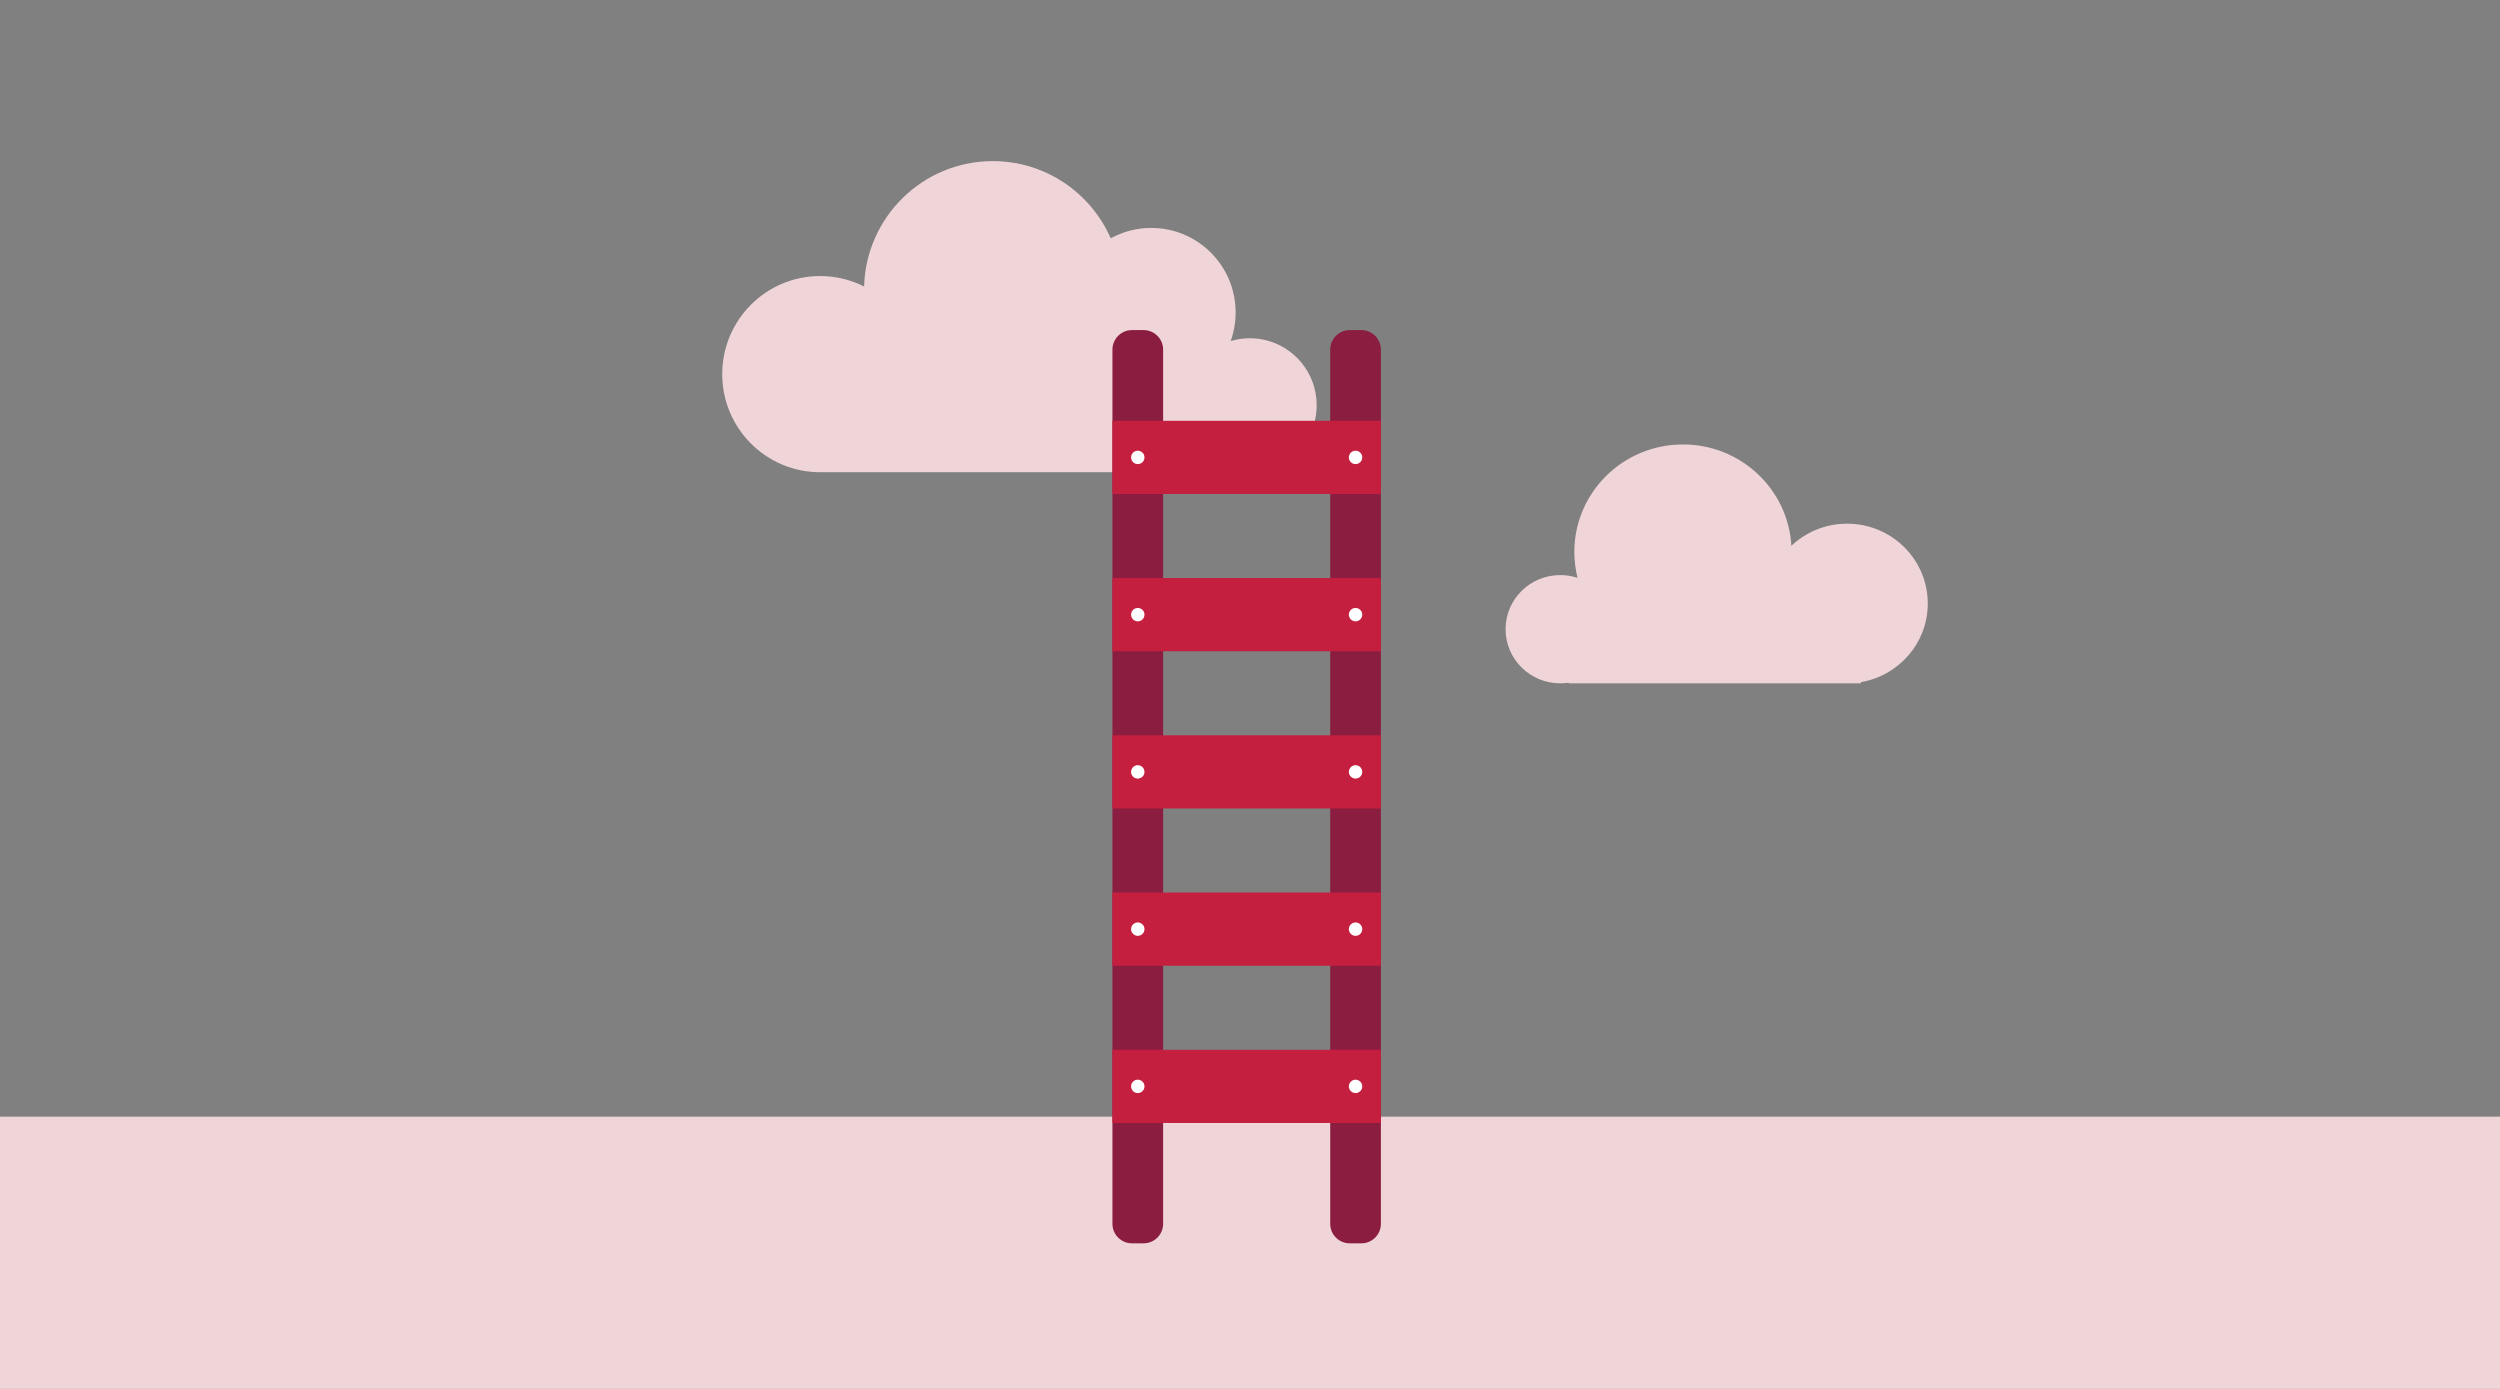 <?xml version="1.0" encoding="UTF-8"?>
<svg width="450px" height="250px" viewBox="0 0 450 250" version="1.1" xmlns="http://www.w3.org/2000/svg" xmlns:xlink="http://www.w3.org/1999/xlink">
    <rect x="0" y="0" width="450" height="250" fill="#808080" stroke="none"/>
    <!-- Generator: Sketch 62 (91390) - https://sketch.com -->
    <title>Illustrations/Pink/Objects/long-term-investment-ladder-450x250</title>
    <desc>Created with Sketch.</desc>
    <g id="Illustrations/Pink/Objects/long-term-investment-ladder-450x250" stroke="none" stroke-width="1" fill="none" fill-rule="evenodd">
        <polygon id="Ground" fill="#EFD4D8" points="0 250 450 250 450 201 0 201"></polygon>
        <path d="M224.966,60.886 C223.768,60.886 222.613,61.063 221.522,61.389 C222.098,59.782 222.415,58.049 222.415,56.241 C222.415,47.838 215.615,41.026 207.228,41.026 C204.582,41.026 202.096,41.704 199.93,42.896 C196.344,34.715 188.191,29 178.702,29 C166.119,29 155.886,39.046 155.538,51.569 C153.158,50.367 150.47,49.686 147.622,49.686 C137.89,49.686 130,57.591 130,67.343 C130,77.095 137.89,85 147.622,85 L224.966,85 C231.612,85 237,79.601 237,72.942 C237,66.284 231.612,60.886 224.966,60.886" id="Cloud" fill="#EFD4D8"></path>
        <path d="M347,108.631 C347,100.694 340.497,94.261 332.475,94.261 C328.586,94.261 325.056,95.777 322.449,98.24 C321.871,88.071 313.355,80 302.931,80 C292.134,80 283.38,88.66 283.38,99.342 C283.38,100.952 283.583,102.516 283.958,104.012 C282.98,103.69 281.936,103.513 280.849,103.513 C275.41,103.513 271,107.876 271,113.257 C271,118.638 275.41,123 280.849,123 C281.358,123 281.859,122.962 282.347,122.888 L282.347,123 L334.962,123 L334.962,122.786 C341.798,121.619 347,115.727 347,108.631" id="Cloud" fill="#EFD4D8"></path>
        <g id="Art" transform="translate(200, 59)">
            <g id="Group-27" transform="translate(0, 0.083)">
                <path d="M5.852,164.716 L3.748,164.716 C1.818,164.716 0.239,163.136 0.239,161.206 L0.239,3.842 C0.239,1.912 1.818,0.333 3.748,0.333 L5.852,0.333 C7.783,0.333 9.361,1.912 9.361,3.842 L9.361,161.206 C9.361,163.136 7.783,164.716 5.852,164.716" id="Fill-7" fill="#8B1D41"></path>
                <path d="M45.052,164.716 L42.948,164.716 C41.018,164.716 39.438,163.136 39.438,161.206 L39.438,3.842 C39.438,1.912 41.018,0.333 42.948,0.333 L45.052,0.333 C46.982,0.333 48.562,1.912 48.562,3.842 L48.562,161.206 C48.562,163.136 46.982,164.716 45.052,164.716" id="Fill-9" fill="#8B1D41"></path>
                <polygon id="Fill-11" fill="#C41F3E" points="0.238 29.837 48.562 29.837 48.562 16.662 0.238 16.662"></polygon>
                <polygon id="Fill-13" fill="#C41F3E" points="0.238 58.141 48.562 58.141 48.562 44.966 0.238 44.966"></polygon>
                <polygon id="Fill-14" fill="#C41F3E" points="0.238 86.445 48.562 86.445 48.562 73.27 0.238 73.27"></polygon>
                <polygon id="Fill-15" fill="#C41F3E" points="0.238 114.749 48.562 114.749 48.562 101.574 0.238 101.574"></polygon>
                <polygon id="Fill-16" fill="#C41F3E" points="0.238 143.054 48.562 143.054 48.562 129.878 0.238 129.878"></polygon>
                <path d="M6.006,51.553 C6.006,52.22 5.466,52.76 4.8,52.76 C4.134,52.76 3.594,52.22 3.594,51.553 C3.594,50.887 4.134,50.347 4.8,50.347 C5.466,50.347 6.006,50.887 6.006,51.553" id="Fill-17" fill="#FFFFFF"></path>
                <path d="M6.006,79.858 C6.006,80.524 5.466,81.064 4.8,81.064 C4.134,81.064 3.594,80.524 3.594,79.858 C3.594,79.191 4.134,78.651 4.8,78.651 C5.466,78.651 6.006,79.191 6.006,79.858" id="Fill-18" fill="#FFFFFF"></path>
                <path d="M6.006,108.162 C6.006,108.828 5.466,109.369 4.8,109.369 C4.134,109.369 3.594,108.828 3.594,108.162 C3.594,107.496 4.134,106.955 4.8,106.955 C5.466,106.955 6.006,107.496 6.006,108.162" id="Fill-19" fill="#FFFFFF"></path>
                <path d="M6.006,136.466 C6.006,137.132 5.466,137.673 4.8,137.673 C4.134,137.673 3.594,137.132 3.594,136.466 C3.594,135.8 4.134,135.26 4.8,135.26 C5.466,135.26 6.006,135.8 6.006,136.466" id="Fill-20" fill="#FFFFFF"></path>
                <path d="M45.207,51.553 C45.207,52.22 44.666,52.76 44,52.76 C43.333,52.76 42.793,52.22 42.793,51.553 C42.793,50.887 43.333,50.347 44,50.347 C44.666,50.347 45.207,50.887 45.207,51.553" id="Fill-21" fill="#FFFFFF"></path>
                <path d="M6.006,23.249 C6.006,23.916 5.466,24.456 4.8,24.456 C4.134,24.456 3.594,23.916 3.594,23.249 C3.594,22.583 4.134,22.043 4.8,22.043 C5.466,22.043 6.006,22.583 6.006,23.249" id="Fill-22" fill="#FFFFFF"></path>
                <path d="M45.207,23.249 C45.207,23.916 44.666,24.456 44,24.456 C43.333,24.456 42.793,23.916 42.793,23.249 C42.793,22.583 43.333,22.043 44,22.043 C44.666,22.043 45.207,22.583 45.207,23.249" id="Fill-23" fill="#FFFFFF"></path>
                <path d="M45.207,79.858 C45.207,80.524 44.666,81.064 44,81.064 C43.333,81.064 42.793,80.524 42.793,79.858 C42.793,79.191 43.333,78.651 44,78.651 C44.666,78.651 45.207,79.191 45.207,79.858" id="Fill-24" fill="#FFFFFF"></path>
                <path d="M45.207,108.162 C45.207,108.828 44.666,109.369 44,109.369 C43.333,109.369 42.793,108.828 42.793,108.162 C42.793,107.496 43.333,106.955 44,106.955 C44.666,106.955 45.207,107.496 45.207,108.162" id="Fill-25" fill="#FFFFFF"></path>
                <path d="M45.207,136.466 C45.207,137.132 44.666,137.673 44,137.673 C43.333,137.673 42.793,137.132 42.793,136.466 C42.793,135.8 43.333,135.26 44,135.26 C44.666,135.26 45.207,135.8 45.207,136.466" id="Fill-26" fill="#FFFFFF"></path>
            </g>
        </g>
    </g>
</svg>